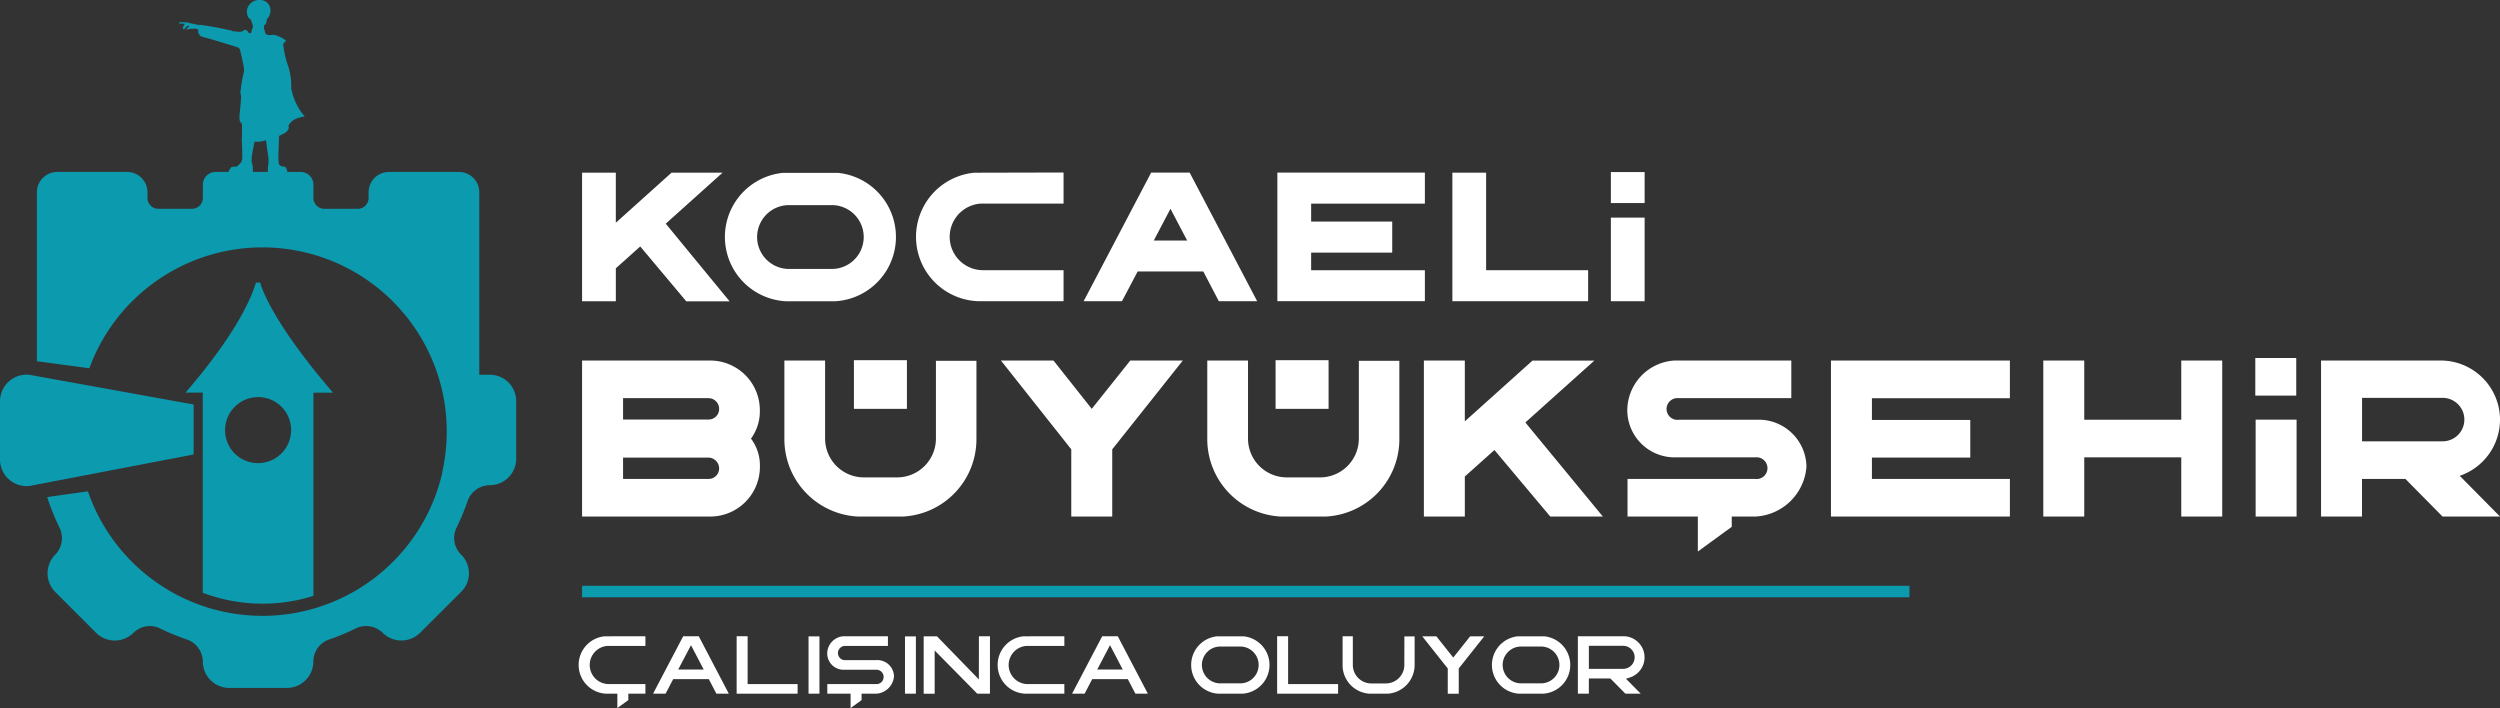 <svg id="Group_7" data-name="Group 7" xmlns="http://www.w3.org/2000/svg" xmlns:xlink="http://www.w3.org/1999/xlink" width="161.014" height="45.602" viewBox="0 0 161.014 45.602">
  <rect x="0" y="0" width="161.014" height="45.602" fill="#333333" stroke="none"/>
  <defs>
    <clipPath id="clip-path">
      <rect id="Rectangle_24" data-name="Rectangle 24" width="161.014" height="45.602" fill="none"/>
    </clipPath>
  </defs>
  <g id="Group_6" data-name="Group 6" clip-path="url(#clip-path)">
    <path id="Path_104" data-name="Path 104" d="M33.869,50.327a2.13,2.13,0,0,1-2.557,2.557A2.108,2.108,0,0,1,29.727,51.3a2.13,2.13,0,0,1,2.557-2.557,2.108,2.108,0,0,1,1.585,1.585m-2.21-9.017c-.252.875-1.175,3.191-4.534,7.088h1.108V61.29a10.943,10.943,0,0,0,7.13.2V48.4h1.259c-3.359-3.9-4.44-6.212-4.692-7.088Z" transform="translate(-15.176 -23.112)" fill="#0c9aaf"/>
    <path id="Path_105" data-name="Path 105" d="M17.12,25.141H16.9a.821.821,0,0,0-.821.821v.852a.7.7,0,0,1-.7.7H13.211a.7.7,0,0,1-.7-.7v-.365A1.308,1.308,0,0,0,11.2,25.141H6.7a1.309,1.309,0,0,0-1.309,1.308V37.331l3.376.453a11.875,11.875,0,0,1,22.892,2.327,12,12,0,0,1-.172,4.407H31.5A11.888,11.888,0,0,1,8.676,45.711l-2.622.369a14.149,14.149,0,0,0,.785,1.953,1.529,1.529,0,0,1-.263,1.751,1.707,1.707,0,0,0,0,2.412L9.2,54.82a1.707,1.707,0,0,0,2.413,0l0,0a1.5,1.5,0,0,1,1.725-.273,14.211,14.211,0,0,0,1.695.7,1.522,1.522,0,0,1,1.043,1.42,1.709,1.709,0,0,0,1.709,1.707h3.7a1.71,1.71,0,0,0,1.71-1.709v0a1.5,1.5,0,0,1,1.027-1.415,14.172,14.172,0,0,0,1.683-.7,1.529,1.529,0,0,1,1.751.266,1.713,1.713,0,0,0,2.421,0L32.7,52.2a1.685,1.685,0,0,0,.027-2.4,1.511,1.511,0,0,1-.3-1.769,14.164,14.164,0,0,0,.694-1.674,1.535,1.535,0,0,1,1.438-1.043,1.7,1.7,0,0,0,1.7-1.7V39.9a1.7,1.7,0,0,0-1.7-1.7h-.676V26.449a1.309,1.309,0,0,0-1.308-1.308H28.063a1.309,1.309,0,0,0-1.309,1.308v.365a.7.7,0,0,1-.7.7H23.9a.7.7,0,0,1-.7-.7v-.852a.821.821,0,0,0-.821-.821H17.12Z" transform="translate(-3.014 -14.066)" fill="#0c9aaf"/>
    <path id="Path_106" data-name="Path 106" d="M12.473,56.7,1.91,54.789A1.714,1.714,0,0,0,0,56.493v3.751a1.714,1.714,0,0,0,1.91,1.7l10.563-2.028Z" transform="translate(0 -30.647)" fill="#0c9aaf"/>
    <path id="Path_107" data-name="Path 107" d="M34.252,7.5a3.877,3.877,0,0,1-.87-1.825,3.938,3.938,0,0,0-.241-1.548,6.2,6.2,0,0,1-.274-1.288,1.047,1.047,0,0,1,.168-.192c.1-.036-.5-.394-.826-.405a1,1,0,0,0-.159.022,1.282,1.282,0,0,1-.258-.039.191.191,0,0,1-.077-.1.757.757,0,0,1-.04-.181c0-.037-.047-.054-.047-.054s0-.085,0-.13a1.019,1.019,0,0,1,.013-.133c.051-.037.07-.033.105-.086a.8.8,0,0,0,.063-.3.789.789,0,0,0,.24-.516A.667.667,0,0,0,31.438,0a.813.813,0,0,0-.881.555.761.761,0,0,0,.062.559.636.636,0,0,0,.185.167s.021.115.039.172a1.2,1.2,0,0,1,.074.2c0,.044-.02.2-.02.2a.039.039,0,0,0-.039.028c-.009.03-.059.256-.059.256a.674.674,0,0,1-.152-.015c-.019-.013-.078-.211-.25-.2-.034,0-.193.119-.215.121s-.111-.029-.122,0-.127,0-.154-.009a1.905,1.905,0,0,0-.239-.014c-.059,0-.146-.069-.178-.066s-.746-.156-.837-.173-1.105-.19-1.16-.183c-.033,0-.016.032-.04.022h0c-.034-.012-.307-.072-.346-.08s-.235-.045-.3-.064a.518.518,0,0,0-.107-.034c-.011,0-.2,0-.285-.014a1.443,1.443,0,0,0-.152.008c-.034,0-.079.005-.093.008-.032.006-.021.072.049.073.112,0,.163.007.21.009a.744.744,0,0,1,.1.022s-.032.054-.069.1c-.019.081-.082.2-.048.22.093.056.169-.089.233-.151.014-.014.04-.046.07-.049.008,0,.046,0,.052,0,.027.027.044.052.033.062-.055.038-.067.044-.115.076a.091.091,0,0,0-.028.087c.02.025.068,0,.106-.012A.742.742,0,0,1,27,1.858a1.093,1.093,0,0,0,.167-.026c.051.009.215.067.238.074a2.157,2.157,0,0,0-.013.226.466.466,0,0,0,.076.03s0,.067.011.113.261.119.39.151c.295.072,1.995.593,2.057.622s.129.026.18.231c.077.311.243,1.12.242,1.152-.005.127,0,.078-.008.193a8.853,8.853,0,0,0-.231,1.389c.138.09-.089,1.373-.055,1.646.037.292.073.209.135.243-.019.109.03.1.03.168,0,.285-.011.711.006.767,0,0-.027.013-.025.07,0,.033.051,1.111.03,1.3a.559.559,0,0,1-.088.272.935.935,0,0,0-.091.09c-.184.206-.177.155-.455.171-.111.007-.184.214-.184.214h-.042l-.012.125H30.92c0-.154-.023-.437-.023-.437s-.023-.066-.045-.126a1.316,1.316,0,0,1-.016-.286c-.01-.158.185-1.1.185-1.11a1.642,1.642,0,0,0,.4-.011.954.954,0,0,0,.336-.087c.024.147.113.833.143,1.011a2.137,2.137,0,0,1,.022.449,1.263,1.263,0,0,1-.029.231,2.83,2.83,0,0,0-.015.366h1.249l-.006-.126-.027-.015a.381.381,0,0,0-.033-.108c-.03-.058-.053-.1-.145-.1-.247,0-.316-.142-.332-.212a3.182,3.182,0,0,1-.024-.489c0-.249.046-1.276.046-1.276s.263-.128.345-.172c.26-.14.332-.424.249-.441.042-.126.2-.522,1.056-.637" transform="translate(-14.629 0)" fill="#0c9aaf"/>
    <rect id="Rectangle_15" data-name="Rectangle 15" width="85.491" height="0.741" transform="translate(37.489 37.728)" fill="#0c9aaf"/>
    <path id="Path_108" data-name="Path 108" d="M84.6,94.864a1.849,1.849,0,0,0,1.742,1.852h.751v.926l.707-.511v-.415h1.1V96.1h-2.38a1.231,1.231,0,0,1-.058-2.459H88.9v-.623l-2.628.005A1.849,1.849,0,0,0,84.6,94.864" transform="translate(-47.332 -52.041)" fill="#fff"/>
    <path id="Path_109" data-name="Path 109" d="M97.1,95.161l.824-1.567.818,1.567Zm.322-2.143-1.942,3.7h.807l.491-.939h2.291l.491.939h.8l-1.937-3.7Z" transform="translate(-53.42 -52.041)" fill="#fff"/>
    <path id="Path_110" data-name="Path 110" d="M108.4,93.018h-.707v3.7h3.926V96.1H108.4Z" transform="translate(-60.249 -52.041)" fill="#fff"/>
    <rect id="Rectangle_16" data-name="Rectangle 16" width="0.702" height="3.689" transform="translate(52.075 40.987)" fill="#fff"/>
    <path id="Path_111" data-name="Path 111" d="M124.141,94.559H122.1a.455.455,0,0,1-.469-.459.462.462,0,0,1,.453-.459h2.766v-.622h-2.865a1.12,1.12,0,0,0-1.045,1.118,1.052,1.052,0,0,0,1.04,1.04h2.116a.462.462,0,1,1-.011.923h-3.14v.618h1.5v.926l.707-.511v-.414h.943A1.22,1.22,0,0,0,125.24,95.6a1.07,1.07,0,0,0-1.1-1.045" transform="translate(-67.662 -52.041)" fill="#fff"/>
    <rect id="Rectangle_17" data-name="Rectangle 17" width="0.702" height="3.689" transform="translate(58.286 40.987)" fill="#fff"/>
    <path id="Path_112" data-name="Path 112" d="M138.595,95.8l-2.7-2.777-.855,0v3.7h.707V93.936l2.744,2.782h.818v-3.7h-.712Z" transform="translate(-75.55 -52.041)" fill="#fff"/>
    <path id="Path_113" data-name="Path 113" d="M145.858,94.864a1.849,1.849,0,0,0,1.742,1.852h2.554V96.1h-2.38a1.231,1.231,0,0,1-.058-2.459h2.438v-.623l-2.629.005a1.849,1.849,0,0,0-1.667,1.842" transform="translate(-81.604 -52.041)" fill="#fff"/>
    <path id="Path_114" data-name="Path 114" d="M158.358,95.161l.824-1.567L160,95.161Zm.322-2.143-1.942,3.7h.807l.491-.939h2.291l.491.939h.8l-1.937-3.7Z" transform="translate(-87.691 -52.041)" fill="#fff"/>
    <path id="Path_115" data-name="Path 115" d="M177.32,96.059h-1.3a1.186,1.186,0,0,1-.058-2.37h1.42a1.186,1.186,0,0,1-.063,2.37m.2-3.03h-1.7a1.854,1.854,0,0,0,.074,3.695h1.556a1.853,1.853,0,0,0,.069-3.695" transform="translate(-97.435 -52.047)" fill="#fff"/>
    <path id="Path_116" data-name="Path 116" d="M187.428,93.018h-.707v3.7h3.926V96.1h-3.219Z" transform="translate(-104.466 -52.041)" fill="#fff"/>
    <path id="Path_117" data-name="Path 117" d="M200.263,94.87a1.191,1.191,0,0,1-1.208,1.188h-.9a1.191,1.191,0,0,1-1.209-1.188V93.018h-.659V94.96a1.842,1.842,0,0,0,1.737,1.758h1.172a1.854,1.854,0,0,0,1.73-1.847V93.029h-.659Z" transform="translate(-109.816 -52.041)" fill="#fff"/>
    <path id="Path_118" data-name="Path 118" d="M209.936,94.4l-1.087-1.367h-.908l1.641,2.069v1.626h.707V95.1l1.642-2.069h-.908Z" transform="translate(-116.338 -52.048)" fill="#fff"/>
    <path id="Path_119" data-name="Path 119" d="M221.293,96.059h-1.3a1.186,1.186,0,0,1-.058-2.37h1.42a1.186,1.186,0,0,1-.063,2.37m.2-3.03h-1.7a1.854,1.854,0,0,0,.074,3.695h1.556a1.853,1.853,0,0,0,.069-3.695" transform="translate(-122.037 -52.047)" fill="#fff"/>
    <path id="Path_120" data-name="Path 120" d="M233.581,95.118H231.4V93.635h2.179a.742.742,0,1,1,0,1.483m.485.549a1.361,1.361,0,0,0-.406-2.649h-2.966v3.7h.707v-.981h1.383l.971.981h.986l-.949-.961Z" transform="translate(-129.068 -52.041)" fill="#fff"/>
    <path id="Path_121" data-name="Path 121" d="M87.274,31.4l1.571-1.406,2.965,3.533H94.6l-4.111-5L94.15,25.24H90.865l-3.592,3.226V25.24H85.1v8.283h2.174Z" transform="translate(-47.611 -14.121)" fill="#fff"/>
    <path id="Path_122" data-name="Path 122" d="M110.065,27.347h2.859a2.056,2.056,0,0,1-.106,4.111h-2.647a2.056,2.056,0,0,1-.106-4.111m-.165,6.191h3.19a4.148,4.148,0,0,0,.165-8.27h-3.52a4.148,4.148,0,0,0,.165,8.27" transform="translate(-59.299 -14.136)" fill="#fff"/>
    <path id="Path_123" data-name="Path 123" d="M137.841,33.522h5.589v-2h-5.222a2.147,2.147,0,0,1-.107-4.289h5.329v-2c-1.454,0-5.625.012-5.754.012a4.148,4.148,0,0,0,.165,8.27" transform="translate(-74.931 -14.121)" fill="#fff"/>
    <path id="Path_124" data-name="Path 124" d="M164.029,27.568l1.074,2.044h-2.149Zm-2.115,4.04h4.23l1,1.914h2.469l-4.348-8.282h-2.481l-4.348,8.282h2.469Z" transform="translate(-88.644 -14.122)" fill="#fff"/>
    <path id="Path_125" data-name="Path 125" d="M196.256,31.526h-7.325V30.392h5.222v-2h-5.222V27.237h7.325v-2h-9.5v8.282h9.5Z" transform="translate(-104.486 -14.122)" fill="#fff"/>
    <path id="Path_126" data-name="Path 126" d="M221.083,31.526h-6.57V25.241H212.34v8.282h8.743Z" transform="translate(-118.799 -14.122)" fill="#fff"/>
    <rect id="Rectangle_18" data-name="Rectangle 18" width="2.174" height="5.385" transform="translate(103.749 14.016)" fill="#fff"/>
    <rect id="Rectangle_19" data-name="Rectangle 19" width="2.174" height="1.996" transform="translate(103.749 11.082)" fill="#fff"/>
    <path id="Path_127" data-name="Path 127" d="M93.24,56.511h-5.5V55.135h5.5a.688.688,0,0,1,.688.688.679.679,0,0,1-.688.688m0,3.827h-5.5V58.961h5.5a.707.707,0,0,1,.688.688.679.679,0,0,1-.688.688m2.737-2.594a2.992,2.992,0,0,0,.573-1.821A3.2,3.2,0,0,0,93.4,52.712H85.1V62.759h8.3a3.2,3.2,0,0,0,3.153-3.21,2.863,2.863,0,0,0-.573-1.806" transform="translate(-47.611 -29.491)" fill="#fff"/>
    <path id="Path_128" data-name="Path 128" d="M127.049,57.743V52.727H124.44v5.016a2.5,2.5,0,0,1-2.537,2.494h-2.064a2.5,2.5,0,0,1-2.537-2.494V52.712H114.68v5.031a4.987,4.987,0,0,0,4.729,5.016h2.91a4.987,4.987,0,0,0,4.73-5.016" transform="translate(-64.161 -29.491)" fill="#fff"/>
    <path id="Path_129" data-name="Path 129" d="M153.509,62.76V58.431l4.544-5.719H154.67l-2.48,3.111-2.465-3.111h-3.383l4.529,5.719V62.76Z" transform="translate(-81.875 -29.491)" fill="#fff"/>
    <path id="Path_130" data-name="Path 130" d="M184.148,62.759a4.988,4.988,0,0,0,4.73-5.016V52.727h-2.609v5.017a2.5,2.5,0,0,1-2.537,2.494h-2.064a2.5,2.5,0,0,1-2.537-2.494V52.712h-2.623v5.031a4.988,4.988,0,0,0,4.73,5.016Z" transform="translate(-98.752 -29.491)" fill="#fff"/>
    <path id="Path_131" data-name="Path 131" d="M216.313,62.76H219.7L214.708,56.7l4.443-3.985h-3.984l-4.357,3.913V52.712h-2.637V62.76h2.637V60.18l1.906-1.706Z" transform="translate(-116.467 -29.491)" fill="#fff"/>
    <path id="Path_132" data-name="Path 132" d="M246.3,56.526H241.24a.7.7,0,1,1-.029-1.39h7.267V52.713h-7.539a3.229,3.229,0,0,0-3.024,3.211,3.046,3.046,0,0,0,3,3.024h5.26a.7.7,0,1,1-.028,1.39H237.93V62.76h4.528v2.253l2.184-1.591V62.76h1.529a3.475,3.475,0,0,0,3.283-3.211,3.073,3.073,0,0,0-3.154-3.024" transform="translate(-133.108 -29.492)" fill="#fff"/>
    <path id="Path_133" data-name="Path 133" d="M279.214,60.338h-8.886V58.962h6.335V56.54h-6.335v-1.4h8.886V52.713H267.69V62.76h11.524Z" transform="translate(-149.766 -29.492)" fill="#fff"/>
    <path id="Path_134" data-name="Path 134" d="M307.621,56.525h-6.249V52.713h-2.637V62.76h2.637V58.947h6.249V62.76h2.637V52.713h-2.637Z" transform="translate(-167.135 -29.491)" fill="#fff"/>
    <rect id="Rectangle_20" data-name="Rectangle 20" width="2.637" height="6.242" transform="translate(145.276 27.027)" fill="#fff"/>
    <path id="Path_135" data-name="Path 135" d="M347.187,57.916h-5.2v-2.8h5.174a1.4,1.4,0,1,1,.029,2.8m3.683-1.39a3.822,3.822,0,0,0-3.727-3.813h-7.8V62.76h2.637V60.338h2.794l2.394,2.422h3.7l-2.594-2.623a3.826,3.826,0,0,0,2.594-3.612" transform="translate(-189.857 -29.492)" fill="#fff"/>
    <rect id="Rectangle_21" data-name="Rectangle 21" width="3.413" height="3.134" transform="translate(54.997 23.198)" fill="#fff"/>
    <rect id="Rectangle_22" data-name="Rectangle 22" width="3.413" height="3.134" transform="translate(82.155 23.198)" fill="#fff"/>
    <rect id="Rectangle_23" data-name="Rectangle 23" width="2.637" height="2.422" transform="translate(145.254 23.058)" fill="#fff"/>
  </g>
</svg>

